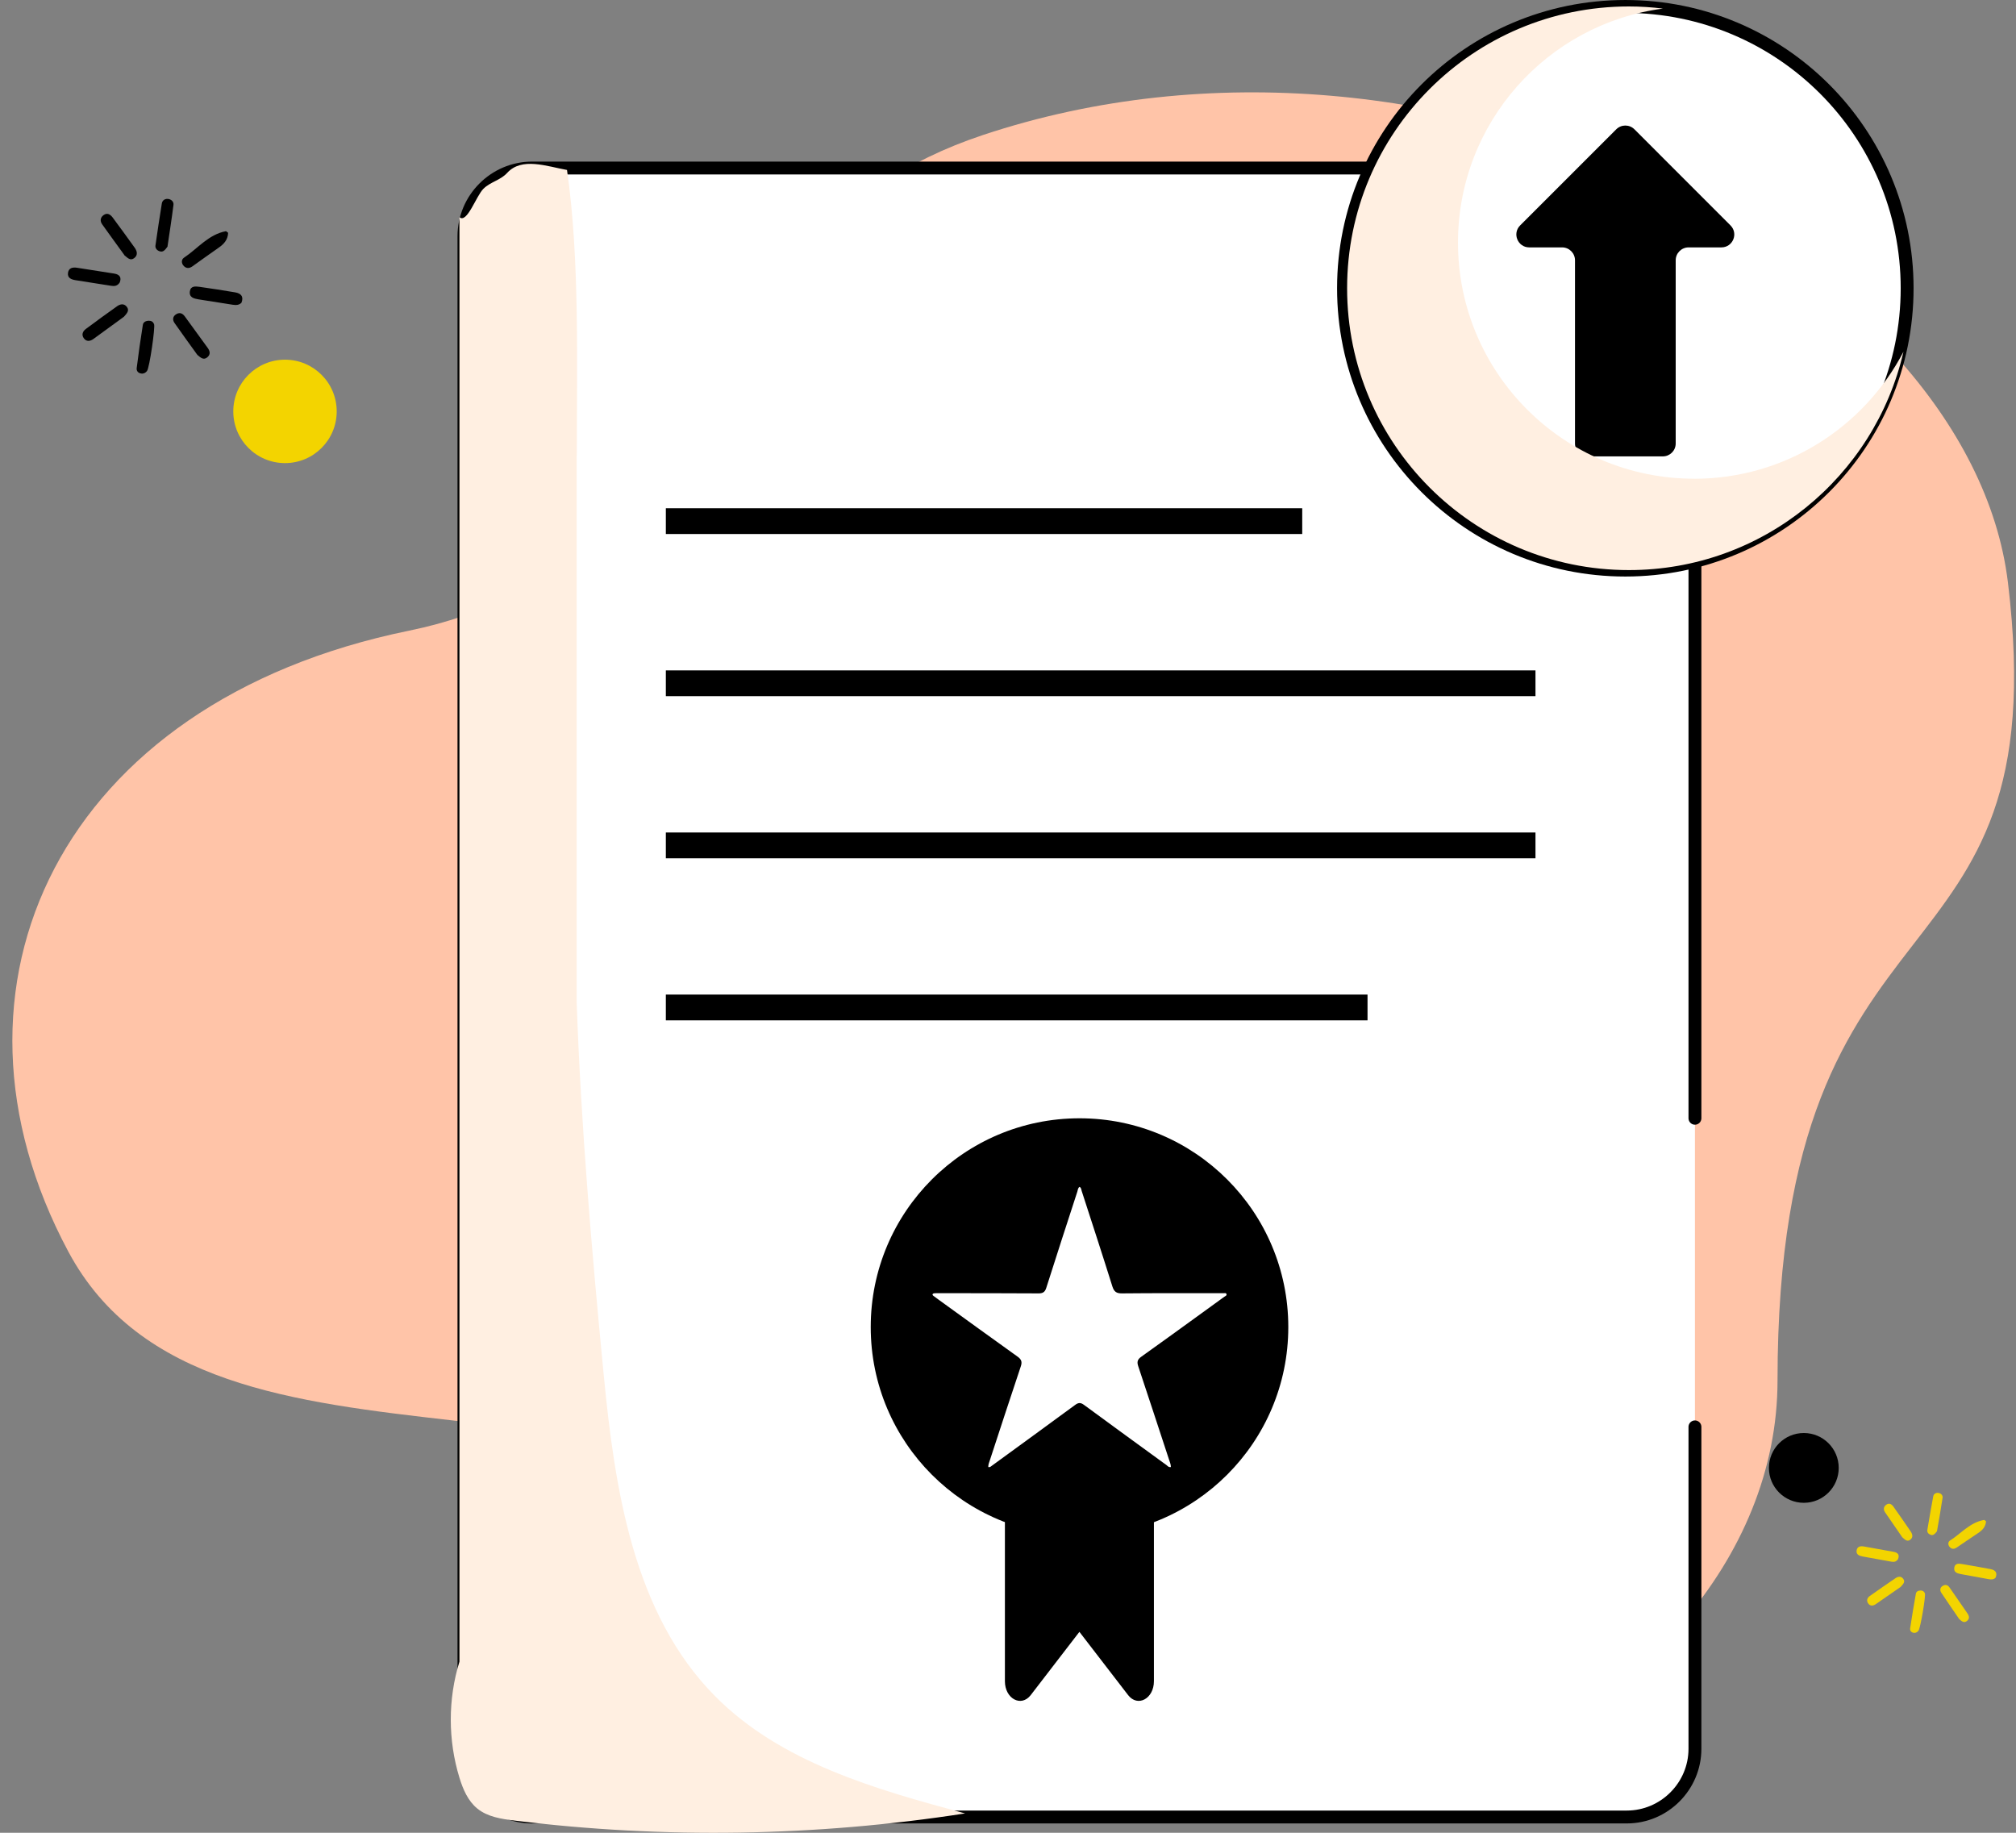 <svg width="110" height="100" viewBox="0 0 110 100" fill="none" xmlns="http://www.w3.org/2000/svg">
<rect x="0" y="0" width="110" height="100" fill="#808080" stroke="none"/>
<g clip-path="url(#clip0_828_688)">
<path d="M53.596 7.38C36.779 12.984 39.618 30.877 22.319 34.411C3.257 38.305 -4.017 53.822 3.727 68.288C11.472 82.755 37.197 72.217 48.328 86.869C65.427 109.372 96.988 94.853 96.988 75.326C96.988 47.269 112.336 54.725 109.56 31.783C107.445 14.302 78.582 -0.948 53.592 7.38H53.596Z" fill="#FFC4A8"/>
<path d="M92.482 77.853V95.418C92.482 97.463 90.809 99.139 88.761 99.139H29.036C26.991 99.139 25.315 97.467 25.315 95.418V12.889C25.315 10.844 26.988 9.168 29.036 9.168H88.761C90.806 9.168 92.482 10.841 92.482 12.889V61.014" fill="white"/>
<path d="M92.482 77.853V95.418C92.482 97.463 90.809 99.139 88.761 99.139H29.036C26.991 99.139 25.315 97.467 25.315 95.418V12.889C25.315 10.844 26.988 9.168 29.036 9.168H88.761C90.806 9.168 92.482 10.841 92.482 12.889V61.014" stroke="black" stroke-width="0.703" stroke-miterlimit="10" stroke-linecap="round"/>
<path d="M58.896 82.027H54.831V91.729C54.831 92.685 55.72 93.163 56.24 92.488L58.896 89.037L61.553 92.488C62.073 93.163 62.962 92.685 62.962 91.729V82.027H58.896Z" fill="black"/>
<path d="M88.684 31.105C97.176 31.105 104.06 24.22 104.06 15.728C104.06 7.236 97.176 0.352 88.684 0.352C80.192 0.352 73.307 7.236 73.307 15.728C73.307 24.22 80.192 31.105 88.684 31.105Z" fill="white" stroke="black" stroke-width="0.703" stroke-miterlimit="10"/>
<path d="M90.73 24.901C91.118 24.901 91.432 24.586 91.432 24.198V15.108V14.201C91.432 13.813 91.747 13.498 92.135 13.498H93.925C94.551 13.498 94.864 12.742 94.422 12.299L89.181 7.056C88.907 6.781 88.462 6.781 88.188 7.056L82.944 12.299C82.502 12.741 82.815 13.498 83.441 13.498H85.234C85.622 13.498 85.937 13.813 85.937 14.201V15.108V24.198C85.937 24.586 86.251 24.901 86.639 24.901H90.73Z" fill="black"/>
<path d="M36.331 28.434H71.054" stroke="black" stroke-width="1.406" stroke-miterlimit="10"/>
<path d="M36.331 37.281H83.781" stroke="black" stroke-width="1.406" stroke-miterlimit="10"/>
<path d="M36.331 46.125H83.781" stroke="black" stroke-width="1.406" stroke-miterlimit="10"/>
<path d="M36.331 54.969H74.617" stroke="black" stroke-width="1.406" stroke-miterlimit="10"/>
<path d="M58.902 61.016C52.612 61.016 47.51 66.114 47.51 72.407C47.51 78.701 52.609 83.799 58.902 83.799C65.195 83.799 70.294 78.701 70.294 72.407C70.294 66.114 65.195 61.016 58.902 61.016ZM66.805 70.752C66.415 71.037 66.021 71.322 65.628 71.606C64.507 72.415 63.393 73.23 62.265 74.031C62.058 74.178 62.029 74.316 62.107 74.547C62.669 76.231 63.221 77.921 63.776 79.607C63.822 79.748 63.885 79.888 63.888 80.043C63.762 80.071 63.709 79.983 63.642 79.934C62.142 78.841 60.638 77.752 59.141 76.649C58.948 76.508 58.825 76.533 58.649 76.666C57.138 77.777 55.62 78.88 54.106 79.983C54.057 80.018 54.014 80.071 53.923 80.043C53.92 79.902 53.979 79.772 54.022 79.639C54.577 77.942 55.132 76.245 55.698 74.554C55.782 74.305 55.733 74.171 55.522 74.02C54.085 72.994 52.655 71.954 51.221 70.918C51.126 70.851 51.031 70.781 50.94 70.71C50.905 70.682 50.859 70.65 50.894 70.601C50.912 70.577 50.954 70.566 50.986 70.563C51.066 70.556 51.147 70.559 51.228 70.559C53.041 70.559 54.854 70.559 56.667 70.57C56.903 70.57 57.015 70.499 57.089 70.267C57.644 68.514 58.214 66.768 58.783 65.018C58.811 64.93 58.811 64.821 58.902 64.758C59.004 64.807 58.994 64.909 59.022 64.986C59.584 66.719 60.15 68.451 60.694 70.187C60.786 70.478 60.916 70.573 61.221 70.57C63.006 70.552 64.791 70.559 66.58 70.559C66.633 70.559 66.689 70.556 66.742 70.559C66.808 70.566 66.903 70.524 66.924 70.619C66.942 70.689 66.858 70.717 66.808 70.752H66.805Z" fill="black"/>
<g style="mix-blend-mode:multiply">
<path d="M31.465 24.886V54.684C31.703 61.444 32.283 68.201 32.933 74.937C33.541 81.252 34.557 88.047 39.023 92.552C42.6 96.161 47.751 97.623 52.66 98.944C44.532 100.205 36.233 100.339 28.07 99.334C27.357 99.246 26.608 99.133 26.05 98.684C25.537 98.269 25.263 97.63 25.069 96.997C24.44 94.949 24.437 92.71 25.069 90.662V11.85C25.48 12.216 25.983 10.687 26.377 10.3C26.77 9.914 27.301 9.84 27.673 9.433C28.471 8.561 29.827 9.074 30.938 9.274C31.637 14.11 31.472 19.942 31.472 24.883L31.465 24.886Z" fill="#FFEFE1"/>
</g>
<g style="mix-blend-mode:multiply">
<path d="M92.435 26.119C85.32 26.119 79.553 20.349 79.553 13.237C79.553 6.698 84.424 1.3 90.734 0.468C90.126 0.394 89.508 0.352 88.879 0.352C80.386 0.352 73.503 7.235 73.503 15.728C73.503 24.221 80.386 31.105 88.879 31.105C96.181 31.105 102.288 26.013 103.859 19.193C101.708 23.311 97.4 26.122 92.435 26.122V26.119Z" fill="#FFEFE1"/>
</g>
<path d="M12.447 12.705C12.432 13.081 12.218 13.32 11.923 13.52C11.441 13.85 10.974 14.198 10.5 14.532C10.345 14.641 10.184 14.665 10.036 14.521C9.885 14.374 9.892 14.163 10.029 14.068C10.784 13.566 11.371 12.793 12.331 12.613L12.447 12.701V12.705Z" fill="black"/>
<path d="M6.752 17.289C6.231 17.669 5.662 18.087 5.093 18.498C4.917 18.624 4.717 18.652 4.576 18.459C4.436 18.269 4.51 18.08 4.682 17.95C5.248 17.528 5.817 17.113 6.393 16.706C6.558 16.59 6.762 16.544 6.917 16.737C7.078 16.945 6.927 17.096 6.755 17.289H6.752Z" fill="black"/>
<path d="M8.023 20.241C7.943 20.339 7.844 20.399 7.711 20.381C7.535 20.36 7.44 20.234 7.458 20.086C7.556 19.296 7.669 18.509 7.795 17.721C7.82 17.567 7.967 17.5 8.129 17.5C8.262 17.5 8.35 17.556 8.406 17.683C8.48 17.851 8.153 20.086 8.023 20.237V20.241Z" fill="black"/>
<path d="M10.768 19.363C10.371 18.808 9.939 18.222 9.521 17.621C9.415 17.47 9.415 17.287 9.58 17.167C9.77 17.03 9.942 17.069 10.083 17.262C10.498 17.831 10.916 18.401 11.327 18.974C11.45 19.142 11.509 19.328 11.313 19.494C11.109 19.662 10.958 19.525 10.768 19.363Z" fill="black"/>
<path d="M13.175 16.518C13.034 16.658 12.869 16.651 12.697 16.627C12.071 16.528 11.446 16.433 10.824 16.332C10.578 16.29 10.311 16.23 10.36 15.892C10.406 15.59 10.669 15.622 10.884 15.65C11.534 15.741 12.184 15.843 12.83 15.952C13.15 16.005 13.308 16.18 13.175 16.518Z" fill="black"/>
<path d="M9.142 13.455C8.995 13.656 8.896 13.765 8.724 13.715C8.57 13.67 8.461 13.55 8.482 13.396C8.587 12.63 8.71 11.864 8.83 11.101C8.858 10.929 8.995 10.848 9.139 10.852C9.325 10.859 9.487 10.989 9.466 11.175C9.367 11.966 9.241 12.753 9.139 13.455H9.142Z" fill="black"/>
<path d="M6.535 15.408C6.409 15.608 6.251 15.622 6.068 15.594C5.421 15.488 4.771 15.393 4.125 15.288C3.896 15.253 3.671 15.169 3.71 14.887C3.749 14.614 3.967 14.571 4.209 14.61C4.88 14.719 5.555 14.821 6.226 14.926C6.539 14.975 6.637 15.144 6.535 15.408Z" fill="black"/>
<path d="M6.782 13.912C6.396 13.378 5.981 12.813 5.577 12.243C5.443 12.057 5.475 11.861 5.654 11.734C5.851 11.593 6.02 11.695 6.15 11.871C6.55 12.416 6.954 12.957 7.344 13.508C7.478 13.695 7.545 13.92 7.316 14.088C7.105 14.243 6.961 14.067 6.779 13.92L6.782 13.912Z" fill="black"/>
<path d="M15.551 25.268C17.109 25.268 18.372 24.005 18.372 22.447C18.372 20.888 17.109 19.625 15.551 19.625C13.992 19.625 12.729 20.888 12.729 22.447C12.729 24.005 13.992 25.268 15.551 25.268Z" fill="#F3D400"/>
<path d="M108.364 83.004C108.346 83.306 108.167 83.492 107.928 83.65C107.538 83.906 107.152 84.177 106.765 84.437C106.639 84.522 106.508 84.539 106.393 84.42C106.273 84.3 106.284 84.128 106.396 84.058C107.011 83.668 107.496 83.056 108.272 82.93L108.364 83.004Z" fill="#F3D400"/>
<path d="M103.705 86.585C103.279 86.88 102.816 87.207 102.348 87.527C102.204 87.625 102.043 87.643 101.934 87.485C101.825 87.33 101.884 87.179 102.028 87.077C102.492 86.75 102.956 86.424 103.427 86.107C103.564 86.016 103.729 85.984 103.845 86.142C103.972 86.311 103.845 86.43 103.705 86.585Z" fill="#F3D400"/>
<path d="M104.674 88.981C104.607 89.058 104.526 89.104 104.421 89.09C104.28 89.069 104.206 88.967 104.224 88.847C104.319 88.215 104.424 87.583 104.537 86.954C104.558 86.831 104.677 86.778 104.807 86.781C104.913 86.785 104.986 86.831 105.029 86.936C105.085 87.073 104.783 88.862 104.674 88.981Z" fill="#F3D400"/>
<path d="M106.893 88.327C106.584 87.874 106.247 87.392 105.924 86.904C105.843 86.781 105.846 86.633 105.98 86.542C106.134 86.436 106.275 86.468 106.38 86.626C106.704 87.094 107.027 87.557 107.347 88.025C107.442 88.162 107.487 88.313 107.326 88.443C107.157 88.576 107.041 88.46 106.89 88.33L106.893 88.327Z" fill="#F3D400"/>
<path d="M108.886 86.083C108.77 86.196 108.637 86.185 108.5 86.161C108.001 86.069 107.498 85.981 106.999 85.887C106.802 85.848 106.588 85.795 106.634 85.525C106.676 85.282 106.887 85.31 107.059 85.338C107.579 85.423 108.099 85.518 108.619 85.616C108.872 85.665 108.999 85.809 108.886 86.076V86.083Z" fill="#F3D400"/>
<path d="M105.692 83.544C105.569 83.703 105.488 83.787 105.351 83.745C105.228 83.706 105.144 83.608 105.161 83.485C105.26 82.87 105.372 82.258 105.484 81.647C105.509 81.51 105.621 81.447 105.737 81.454C105.885 81.461 106.015 81.57 105.994 81.721C105.899 82.353 105.787 82.986 105.688 83.548L105.692 83.544Z" fill="#F3D400"/>
<path d="M103.567 85.065C103.461 85.223 103.335 85.234 103.187 85.206C102.667 85.111 102.151 85.019 101.631 84.924C101.448 84.889 101.269 84.823 101.304 84.594C101.339 84.373 101.515 84.345 101.708 84.38C102.246 84.478 102.783 84.573 103.324 84.671C103.577 84.717 103.651 84.854 103.563 85.065H103.567Z" fill="#F3D400"/>
<path d="M103.79 83.871C103.488 83.435 103.168 82.971 102.852 82.508C102.75 82.356 102.778 82.198 102.926 82.097C103.088 81.987 103.221 82.072 103.32 82.216C103.632 82.662 103.948 83.105 104.251 83.555C104.353 83.706 104.405 83.888 104.219 84.019C104.047 84.138 103.934 83.994 103.79 83.871Z" fill="#F3D400"/>
<path d="M98.423 81.996C99.475 81.996 100.327 81.144 100.327 80.092C100.327 79.04 99.475 78.188 98.423 78.188C97.371 78.188 96.518 79.04 96.518 80.092C96.518 81.144 97.371 81.996 98.423 81.996Z" fill="black"/>
</g>
<defs>
<clipPath id="clip0_828_688">
<rect width="109.224" height="100" fill="white" transform="translate(0.667)"/>
</clipPath>
</defs>
</svg>
